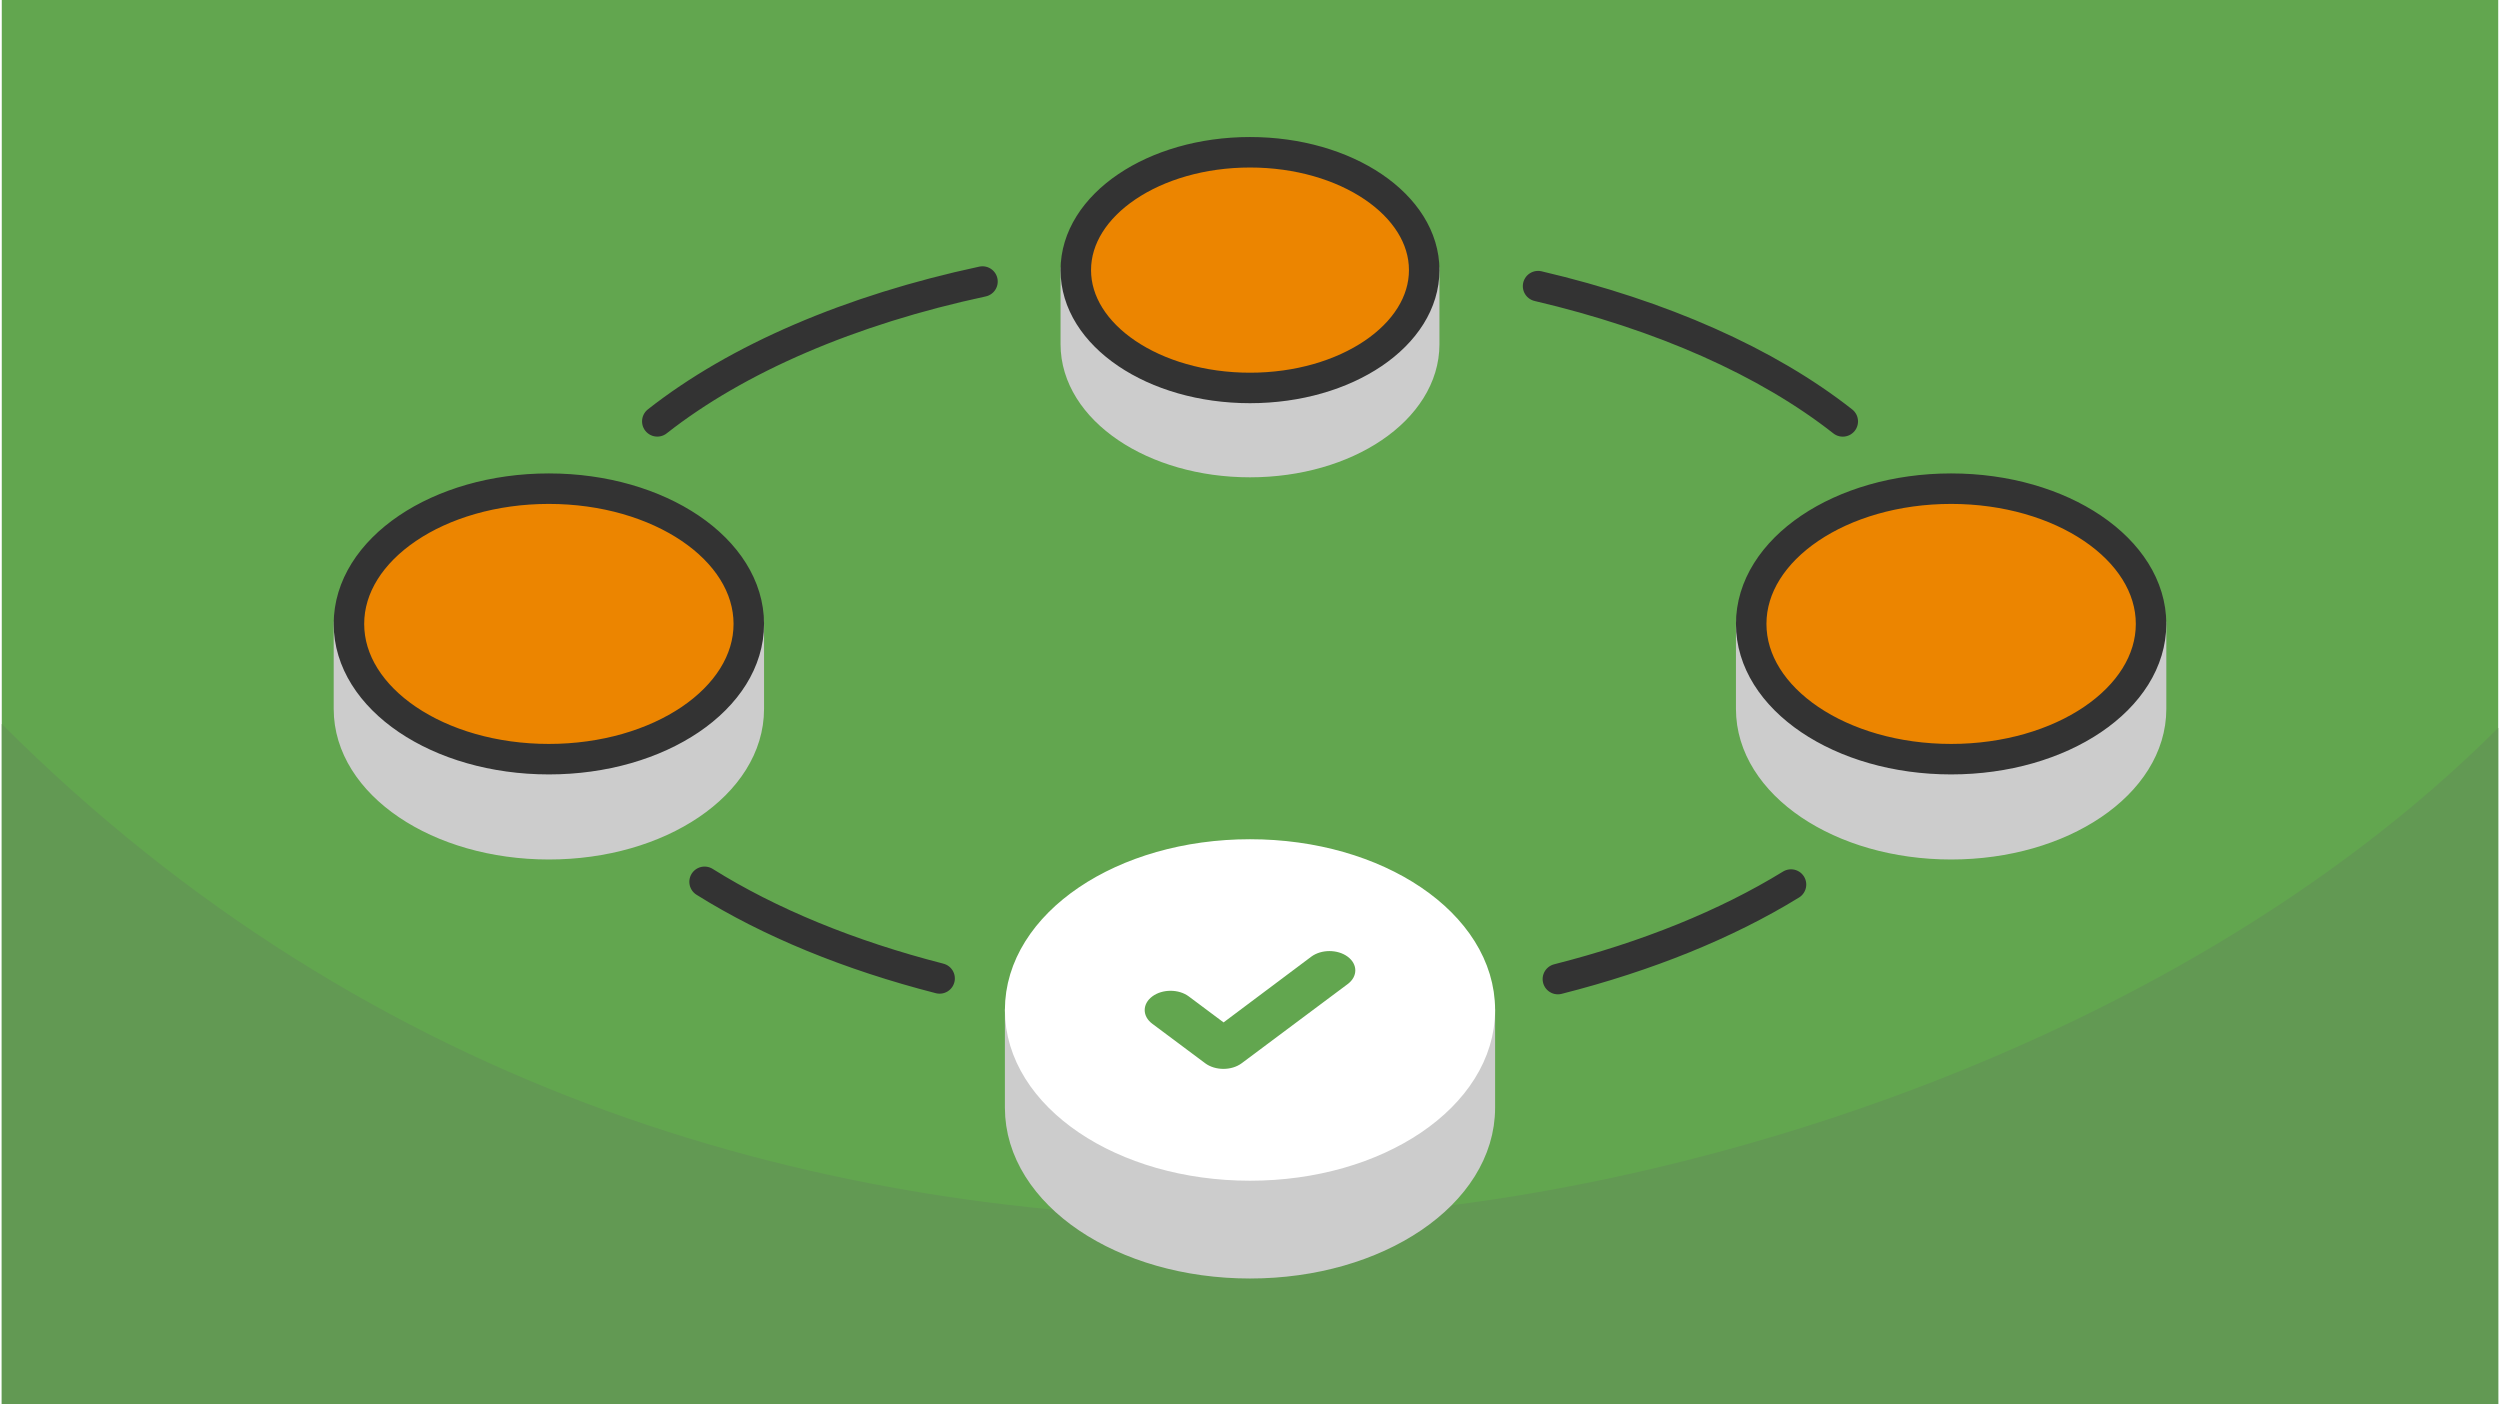 <?xml version="1.0" encoding="UTF-8"?>
<svg xmlns="http://www.w3.org/2000/svg" width="470" height="264" viewBox="0 0 151.39 85.157" shape-rendering="geometricPrecision" image-rendering="optimizeQuality" fill-rule="evenodd" xmlns:v="https://vecta.io/nano"><style><![CDATA[.K{stroke-miterlimit:2.613}.L{stroke:#ccc}.M{fill:#ec8500}]]></style><path d="M151.39 0H0v85.157h151.39z" fill="#62a64f"/><path d="M151.39 44.137c-20.045 20.045-52.788 29.774-75.695 29.774-25.634 0-53.125-7.438-75.695-30.008v41.254h151.39v-41.02z" fill="#629953"/><g stroke-width="1.849" stroke-linejoin="round"><path d="M75.695 12.984c3.801 0 7.133 1.358 8.993 3.396h1.571v4.494c0 3.947-4.73 7.147-10.564 7.147s-10.564-3.2-10.564-7.147V16.38h1.571c1.861-2.038 5.192-3.396 8.993-3.396z" fill="#ccc" class="K L"/><ellipse cx="75.695" cy="16.38" rx="10.564" ry="7.146" stroke="#333" class="M"/><path d="M75.695 56.766c5.016 0 9.412 1.792 11.867 4.481h2.072v5.93c0 5.208-6.241 9.43-13.939 9.43s-13.939-4.222-13.939-9.43v-5.93h2.072c2.456-2.689 6.852-4.481 11.867-4.481z" fill="#ccc" class="K L"/><ellipse cx="75.695" cy="61.247" rx="13.939" ry="9.43" stroke="#fff" fill="#fff"/><path d="M118.213 33.938c4.363 0 8.187 1.559 10.322 3.898h1.803v5.159c0 4.529-5.429 8.202-12.125 8.202s-12.124-3.673-12.124-8.202v-5.159h1.802c2.136-2.339 5.96-3.898 10.322-3.898z" fill="#ccc" class="K L"/><ellipse cx="118.213" cy="37.836" rx="12.124" ry="8.202" stroke="#333" class="M"/><path d="M33.177 33.938c4.363 0 8.186 1.559 10.322 3.898h1.802v5.159c0 4.529-5.428 8.202-12.124 8.202s-12.124-3.673-12.124-8.202v-5.159h1.802c2.136-2.339 5.959-3.898 10.322-3.898z" fill="#ccc" class="K L"/><g stroke="#333"><ellipse cx="33.177" cy="37.836" rx="12.124" ry="8.202" class="M"/><path d="M93.164 17.352c7.488 1.753 13.894 4.597 18.478 8.203m-3.139 28.086c-3.92 2.409-8.733 4.361-14.138 5.732m-37.493-.039c-5.467-1.401-10.323-3.397-14.253-5.859m-2.867-27.923c4.843-3.808 11.709-6.761 19.72-8.479" stroke-linecap="round" fill="none" class="K"/></g></g><path d="M79.406 58.018c.612-.457 1.604-.457 2.216 0s.613 1.198.001 1.655l-6.432 4.804c-.613.457-1.604.456-2.216-.001l-3.207-2.395c-.612-.457-.612-1.198.001-1.655s1.604-.457 2.215 0l2.108 1.575 5.314-3.983z" fill="#62a64f" fill-rule="nonzero"/></svg>